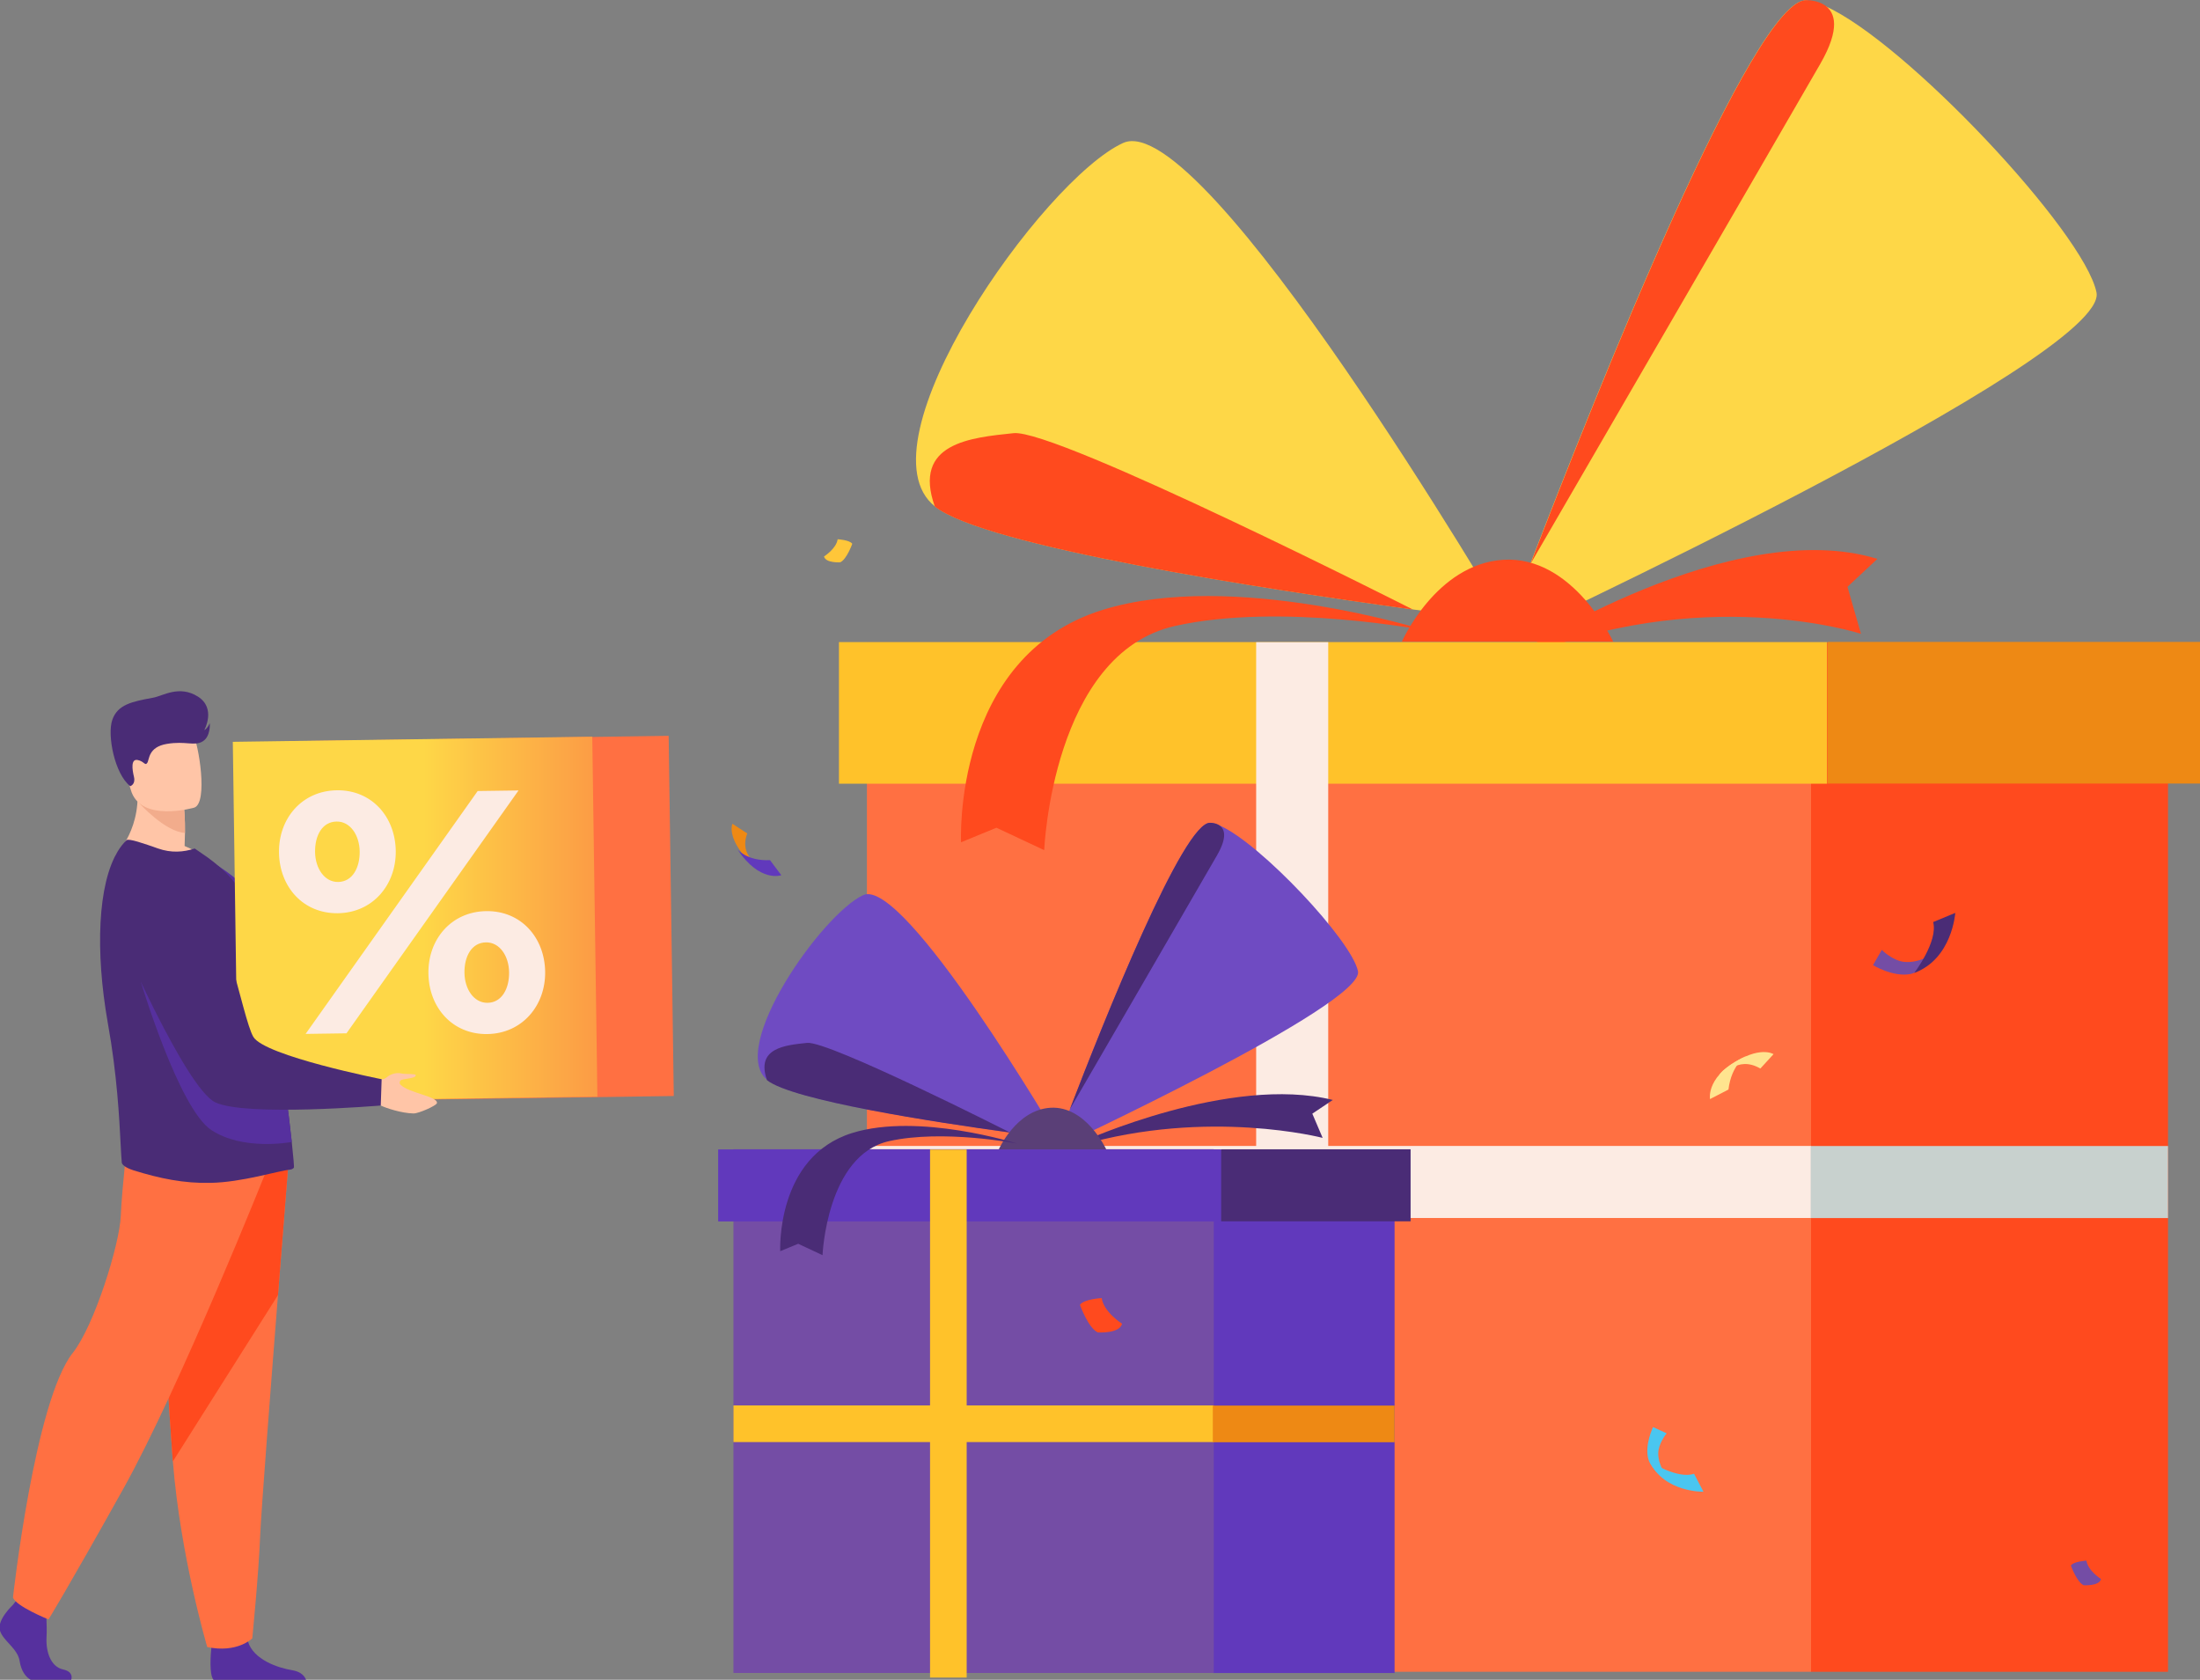 <?xml version="1.0" encoding="UTF-8" standalone="no"?>
<svg
   viewBox="0 0 2088.977 1594.907"
   height="1594.907"
   width="2088.977"
   xml:space="preserve"
   id="svg2"
   version="1.1"
   sodipodi:docname="ordervalue.svg"
   inkscape:version="1.1 (c68e22c387, 2021-05-23)"
   xmlns:inkscape="http://www.inkscape.org/namespaces/inkscape"
   xmlns:sodipodi="http://sodipodi.sourceforge.net/DTD/sodipodi-0.dtd"
   xmlns="http://www.w3.org/2000/svg"
   xmlns:svg="http://www.w3.org/2000/svg"
   xmlns:rdf="http://www.w3.org/1999/02/22-rdf-syntax-ns#"
   xmlns:cc="http://creativecommons.org/ns#"
   xmlns:dc="http://purl.org/dc/elements/1.1/"><rect x="0" y="0" width="2088.977" height="1594.907" fill="#808080" stroke="none"/><sodipodi:namedview
     id="namedview546"
     pagecolor="#ffffff"
     bordercolor="#666666"
     borderopacity="1.0"
     inkscape:pageshadow="2"
     inkscape:pageopacity="0.0"
     inkscape:pagecheckerboard="0"
     showgrid="false"
     fit-margin-top="0"
     fit-margin-left="0"
     fit-margin-right="0"
     fit-margin-bottom="0"
     inkscape:zoom="0.33911663"
     inkscape:cx="1035.0421"
     inkscape:cy="838.94441"
     inkscape:window-width="1920"
     inkscape:window-height="1012"
     inkscape:window-x="-8"
     inkscape:window-y="-8"
     inkscape:window-maximized="1"
     inkscape:current-layer="g12" /><defs
     id="defs6"><clipPath
       id="clipPath600"
       clipPathUnits="userSpaceOnUse"><path
         id="path598"
         d="m 24235.3,9253.3 c 0,0 -268.1,32.4 -667.7,87.4 -1060.8,145.9 -3047.8,451.2 -3404.5,733.7 -560.4,443.7 767.6,2328.5 1342.4,2590.1 574.8,261.4 2729.8,-3411.2 2729.8,-3411.2 z" /></clipPath><linearGradient
       id="linearGradient608"
       spreadMethod="pad"
       gradientTransform="matrix(4207.26,0,0,-4207.26,20028,10965.5)"
       gradientUnits="userSpaceOnUse"
       y2="0"
       x2="1"
       y1="0"
       x1="0"><stop
         id="stop604"
         offset="0"
         style="stop-opacity:1;stop-color:#fed747" /><stop
         id="stop606"
         offset="1"
         style="stop-opacity:1;stop-color:#f94e43" /></linearGradient><clipPath
       id="clipPath618"
       clipPathUnits="userSpaceOnUse"><path
         id="path616"
         d="m 28439.3,11600.3 c 95.8,-467 -4243.5,-2484.1 -4243.5,-2484.1 0,0 79,213.4 207.4,547.7 0,0 0.2,0.3 0.4,0.6 469.1,1220.8 1599.3,4053.8 1970.7,4014.6 37.3,-3.9 80.9,-17.2 129.6,-38.6 570.4,-250.9 1847.2,-1610.2 1935.4,-2040.2 z" /></clipPath><linearGradient
       id="linearGradient626"
       spreadMethod="pad"
       gradientTransform="matrix(4245.04,0,0,-4245.04,24195.8,11397.8)"
       gradientUnits="userSpaceOnUse"
       y2="0"
       x2="1"
       y1="0"
       x1="0"><stop
         id="stop622"
         offset="0"
         style="stop-opacity:1;stop-color:#fed747" /><stop
         id="stop624"
         offset="1"
         style="stop-opacity:1;stop-color:#f94e43" /></linearGradient><clipPath
       id="clipPath684"
       clipPathUnits="userSpaceOnUse"><path
         id="path682"
         d="m 17371,11043.7 c 0,0 -51.6,-10.6 -129,-25.3 -205.4,-38.8 -592.1,-105.5 -675.6,-75.4 -131.2,47.4 -2.4,478.6 87.8,562.7 90.2,84 716.8,-462 716.8,-462 z" /></clipPath><linearGradient
       id="linearGradient692"
       spreadMethod="pad"
       gradientTransform="matrix(860.62,0,0,-860.62,16510.4,11225)"
       gradientUnits="userSpaceOnUse"
       y2="0"
       x2="1"
       y1="0"
       x1="0"><stop
         id="stop688"
         offset="0"
         style="stop-opacity:1;stop-color:#fed747" /><stop
         id="stop690"
         offset="1"
         style="stop-opacity:1;stop-color:#f94e43" /></linearGradient><clipPath
       id="clipPath702"
       clipPathUnits="userSpaceOnUse"><path
         id="path700"
         d="m 18003.5,11738.9 c 46.7,-80.5 -631.3,-723 -631.3,-723 0,0 1.4,44.4 4.4,114.2 0,0 0.1,0.1 0.1,0.1 11.1,255.1 44.5,849.6 115.7,865.3 7.1,1.6 16,1.9 26.4,0.9 121.1,-11 441.7,-183.4 484.7,-257.5 z" /></clipPath><linearGradient
       id="linearGradient710"
       spreadMethod="pad"
       gradientTransform="matrix(633.613,0,0,-633.613,17372.2,11506.4)"
       gradientUnits="userSpaceOnUse"
       y2="0"
       x2="1"
       y1="0"
       x1="0"><stop
         id="stop706"
         offset="0"
         style="stop-opacity:1;stop-color:#fed747" /><stop
         id="stop708"
         offset="1"
         style="stop-opacity:1;stop-color:#f94e43" /></linearGradient><clipPath
       id="clipPath946"
       clipPathUnits="userSpaceOnUse"><path
         id="path944"
         d="M 17760.9,5869.5 15195,5833 l -36.5,2565.9 2565.8,36.5 z" /></clipPath><linearGradient
       id="linearGradient954"
       spreadMethod="pad"
       gradientTransform="matrix(2602.34,0,0,-2602.34,15158.5,7134.2)"
       gradientUnits="userSpaceOnUse"
       y2="0"
       x2="1"
       y1="0"
       x1="0"><stop
         id="stop950"
         offset="0"
         style="stop-opacity:1;stop-color:#fed747" /><stop
         id="stop952"
         offset="1"
         style="stop-opacity:1;stop-color:#f94e43" /></linearGradient><clipPath
       id="clipPath974"
       clipPathUnits="userSpaceOnUse"><path
         id="path972"
         d="m 31134.4,4096.5 c -10.5,-6.4 -21.2,-12.6 -32,-18.6 -3.7,-2 -7.4,-4 -11,-5.9 -8.5,-4.5 -16.8,-8.8 -25.3,-13 -406,-199.4 -901.1,-46.4 -1121.8,353.9 -210.5,381.9 -97.4,854.8 248,1103.2 27.5,19.8 56.5,38.2 87,55 10.9,6 21.9,11.8 33,17.2 10.7,5.4 21.6,10.5 32.5,15.3 33.4,14.9 67.3,27.4 101.5,37.7 50.9,15.3 102.6,25.6 154.4,31.1 160.6,17 322.1,-12.3 465.4,-82.4 152,-74.3 283.4,-194.5 371.3,-354 221.3,-401.5 85,-903.6 -303,-1139.5 z" /></clipPath><linearGradient
       id="linearGradient982"
       spreadMethod="pad"
       gradientTransform="matrix(1705.29,0,0,-1705.29,29838.2,4824.5)"
       gradientUnits="userSpaceOnUse"
       y2="0"
       x2="1"
       y1="0"
       x1="0"><stop
         id="stop978"
         offset="0"
         style="stop-opacity:1;stop-color:#fed747" /><stop
         id="stop980"
         offset="1"
         style="stop-opacity:1;stop-color:#f94e43" /></linearGradient><clipPath
       id="clipPath1000"
       clipPathUnits="userSpaceOnUse"><path
         id="path998"
         d="m 31645.3,6171.1 c -5.9,-3.6 -12,-7.1 -18.1,-10.5 -2.1,-1.1 -4.2,-2.3 -6.2,-3.4 -4.8,-2.5 -9.5,-4.9 -14.3,-7.3 -229.1,-112.5 -508.6,-26.1 -633.1,199.8 -118.8,215.5 -55,482.4 140,622.6 15.5,11.2 31.9,21.6 49.1,31 6.1,3.4 12.3,6.7 18.6,9.8 6.1,3 12.2,5.9 18.3,8.6 18.9,8.4 38,15.5 57.3,21.3 28.8,8.6 57.9,14.5 87.1,17.5 90.7,9.6 181.9,-6.9 262.7,-46.5 85.8,-41.9 160,-109.8 209.6,-199.8 124.9,-226.5 47.9,-509.9 -171,-643.1 z" /></clipPath><linearGradient
       id="linearGradient1008"
       spreadMethod="pad"
       gradientTransform="matrix(962.441,0,0,-962.441,30913.7,6582)"
       gradientUnits="userSpaceOnUse"
       y2="0"
       x2="1"
       y1="0"
       x1="0"><stop
         id="stop1004"
         offset="0"
         style="stop-opacity:1;stop-color:#fed747" /><stop
         id="stop1006"
         offset="1"
         style="stop-opacity:1;stop-color:#f94e43" /></linearGradient><clipPath
       id="clipPath1026"
       clipPathUnits="userSpaceOnUse"><path
         id="path1024"
         d="m 23392.9,12405.5 c -3.6,-4.3 -7.2,-8.6 -10.9,-12.8 -1.3,-1.4 -2.5,-2.8 -3.8,-4.2 -2.9,-3.1 -5.8,-6.2 -8.8,-9.3 -143.1,-146.1 -377.3,-155.3 -531.6,-17.8 -147.2,131.1 -170.1,349.8 -60.2,507.6 8.7,12.6 18.3,24.8 28.8,36.6 3.8,4.2 7.6,8.3 11.5,12.3 3.8,3.9 7.6,7.7 11.5,11.4 12,11.4 24.6,21.8 37.7,31.3 19.3,14.2 39.8,26.4 61.1,36.5 65.9,31.4 139.2,43.2 210.8,34.9 76,-8.8 150.1,-40.3 211.6,-95.1 154.8,-137.8 172.2,-372.4 42.3,-531.4 z" /></clipPath><linearGradient
       id="linearGradient1034"
       spreadMethod="pad"
       gradientTransform="matrix(770.908,0,0,-770.908,22708.8,12649.1)"
       gradientUnits="userSpaceOnUse"
       y2="0"
       x2="1"
       y1="0"
       x1="0"><stop
         id="stop1030"
         offset="0"
         style="stop-opacity:1;stop-color:#fed747" /><stop
         id="stop1032"
         offset="1"
         style="stop-opacity:1;stop-color:#f94e43" /></linearGradient><clipPath
       id="clipPath1052"
       clipPathUnits="userSpaceOnUse"><path
         id="path1050"
         d="m 22265.8,2028.5 c -6.3,-7.7 -12.7,-15.3 -19.4,-22.8 -2.2,-2.5 -4.5,-5 -6.8,-7.5 -5.2,-5.7 -10.4,-11.2 -15.8,-16.7 -255.5,-260.9 -673.8,-277.5 -949.5,-31.9 -262.9,234.3 -303.8,624.9 -107.5,906.8 15.6,22.5 32.8,44.3 51.5,65.3 6.7,7.5 13.5,14.9 20.5,22 6.7,7 13.6,13.8 20.6,20.4 21.4,20.3 43.9,38.9 67.2,56 34.7,25.3 71.2,47.1 109.2,65.1 117.7,56.1 248.7,77.2 376.6,62.3 135.7,-15.7 268.1,-72 377.9,-169.7 276.5,-246.3 307.5,-665.4 75.5,-949.3 z" /></clipPath><linearGradient
       id="linearGradient1060"
       spreadMethod="pad"
       gradientTransform="matrix(1376.97,0,0,-1376.97,21043.9,2463.7)"
       gradientUnits="userSpaceOnUse"
       y2="0"
       x2="1"
       y1="0"
       x1="0"><stop
         id="stop1056"
         offset="0"
         style="stop-opacity:1;stop-color:#fed747" /><stop
         id="stop1058"
         offset="1"
         style="stop-opacity:1;stop-color:#f94e43" /></linearGradient></defs><g
     transform="matrix(1.333,0,0,-1.333,-1800.268,1823.934)"
     id="g10"><g
       transform="scale(0.1)"
       id="g12"><g
         transform="scale(1.162)"
         id="g484"><path
           id="path486"
           style="fill:#ee8914;fill-opacity:1;fill-rule:nonzero;stroke:none"
           d="m 16286.7,6467.28 c 0,0 -137.1,54.06 -83.3,199.2 l -91.1,59.14 c 0,0 -37.3,-84.19 98.7,-225.88 89,-92.72 75.7,-32.46 75.7,-32.46" /></g><g
         transform="scale(1.17)"
         id="g488"><path
           id="path490"
           style="fill:#6139bc;fill-opacity:1;fill-rule:nonzero;stroke:none"
           d="m 16300,6366.48 c 0,0 -130.5,-47.67 -267.2,157.23 0,0 58.5,-71.95 198.2,-65.45 l 69,-91.78" /></g><g
         transform="scale(1.201)"
         id="g492"><path
           id="path494"
           style="fill:#ffc639;fill-opacity:1;fill-rule:nonzero;stroke:none"
           d="m 16132.5,8092.68 c 0,0 73.2,46.21 80.8,102.07 0,0 71.3,-3.83 86.7,-26.98 0,0 -32.7,-92.4 -71.3,-109.72 0,0 -86.6,-5.74 -96.2,34.63" /></g><g
         transform="scale(1.776)"
         id="g574"><path
           id="path576"
           style="fill:#ff4a1e;fill-opacity:1;fill-rule:nonzero;stroke:none"
           d="M 16300,999.345 H 14866.8 V 5127.45 H 16300 V 999.345" /></g><g
         transform="scale(1.62)"
         id="g578"><path
           id="path580"
           style="fill:#ff7042;fill-opacity:1;fill-rule:nonzero;stroke:none"
           d="M 16300,1095.68 H 12148.7 V 5621.73 H 16300 V 1095.68" /></g><g
         transform="scale(1.62)"
         id="g582"><path
           id="path584"
           style="fill:#fcebe3;fill-opacity:1;fill-rule:nonzero;stroke:none"
           d="m 12148.7,3090.9 v 316.75 H 16300 V 3090.9 h -4151.3" /></g><g
         transform="scale(1.776)"
         id="g586"><path
           id="path588"
           style="fill:#c8d1ce;fill-opacity:1;fill-rule:nonzero;stroke:none"
           d="m 14866.8,2819.13 v 288.91 H 16300 v -288.91 h -1433.2" /></g><g
         transform="scale(1.649)"
         id="g590"><path
           id="path592"
           style="fill:#ff4a1e;fill-opacity:1;fill-rule:nonzero;stroke:none"
           d="m 14751.8,5477.09 c 0,0 921.7,598.89 1548.2,406.46 l -129.3,-120.71 58.3,-202.9 c 0,0 -696.7,226.92 -1496.3,-117 l 19.1,34.15" /></g><g
         id="g594"><g
           clip-path="url(#clipPath600)"
           id="g596"><g
             transform="scale(1.487)"
             id="g602"><path
               id="path610"
               style="fill:url(#linearGradient608);fill-opacity:1;fill-rule:nonzero;stroke:none"
               d="m 16300,6223.52 c 0,0 -180.3,21.79 -449.1,58.78 -713.4,98.13 -2049.8,303.47 -2289.8,493.43 -376.9,298.47 516.3,1566.11 902.9,1742.06 386.6,175.78 1836,-2294.27 1836,-2294.27" /></g></g></g><g
         id="g612"><g
           clip-path="url(#clipPath618)"
           id="g614"><g
             transform="scale(1.745)"
             id="g620"><path
               id="path628"
               style="fill:url(#linearGradient626);fill-opacity:1;fill-rule:nonzero;stroke:none"
               d="m 16299,6648.3 c 54.9,-267.6 -2432,-1423.66 -2432,-1423.66 0,0 45.3,122.31 118.9,313.9 0,0 0.1,0.17 0.2,0.34 268.8,699.65 916.6,2323.31 1129.4,2300.84 21.4,-2.22 46.4,-9.86 74.3,-22.1 326.9,-143.84 1058.7,-922.87 1109.2,-1169.32" /></g></g></g><g
         transform="scale(1.633)"
         id="g630"><path
           id="path632"
           style="fill:#ff4a1e;fill-opacity:1;fill-rule:nonzero;stroke:none"
           d="m 16210.3,8100.08 c -162.2,-281.93 -1246.9,-2151.74 -1263.9,-2180.9 287.3,747.68 979.5,2482.83 1207,2458.82 0,0 45,1.29 79.3,-23.63 41.5,-30.2 67.3,-98.6 -22.4,-254.29" /></g><g
         transform="scale(1.446)"
         id="g634"><path
           id="path636"
           style="fill:#ff4a1e;fill-opacity:1;fill-rule:nonzero;stroke:none"
           d="m 16300,6460.09 h -0.5 c -733.6,100.91 -2107.9,312.06 -2354.6,507.4 -111.3,313.72 177.6,339.28 388,361.36 210.1,22.07 1967.1,-868.76 1967.1,-868.76" /></g><g
         transform="matrix(1.53,0,0,1.53,142.904,0)"
         id="g638"><path
           id="path640"
           style="fill:#ff4a1e;fill-opacity:1;fill-rule:nonzero;stroke:none"
           d="m 15260.039,5955.14 c 0,0 159.1,361.8 472,381.8 326.9,20.92 512.6,-381.8 512.6,-381.8 h -984.6" /></g><g
         transform="scale(1.627)"
         id="g642"><path
           id="path644"
           style="fill:#ffc22a;fill-opacity:1;fill-rule:nonzero;stroke:none"
           d="m 16300,4978.86 h -4326.1 v 619.99 H 16300 v -619.99" /></g><g
         transform="scale(1.79)"
         id="g646"><path
           id="path648"
           style="fill:#ee8914;fill-opacity:1;fill-rule:nonzero;stroke:none"
           d="m 16300,4526.11 h -1482.2 v 563.61 H 16300 v -563.61" /></g><g
         transform="scale(1.452)"
         id="g650"><path
           id="path652"
           style="fill:#ff4a1e;fill-opacity:1;fill-rule:nonzero;stroke:none"
           d="m 16300,6329.75 c 0,0 -949.1,300.63 -1589.5,101.91 C 13972.2,6202.51 14016,5291.6 14016,5291.6 l 173.6,71.41 234.3,-109.97 c 0,0 39.6,964.54 641.5,1099.57 520.4,116.78 1234.6,-22.86 1234.6,-22.86" /></g><g
         transform="scale(1.409)"
         id="g654"><path
           id="path656"
           style="fill:#fcebe3;fill-opacity:1;fill-rule:nonzero;stroke:none"
           d="m 16300,1260.47 h -364.3 v 5204.2 h 364.3 v -5204.2" /></g><g
         transform="scale(1.438)"
         id="g854"><path
           id="path856"
           style="fill:#6139bc;fill-opacity:1;fill-rule:nonzero;stroke:none"
           d="m 16300,1228.07 h -900.4 V 3821.55 H 16300 V 1228.07" /></g><g
         transform="scale(1.359)"
         id="g858"><path
           id="path860"
           style="fill:#744da5;fill-opacity:1;fill-rule:nonzero;stroke:none"
           d="M 16300,1299.88 H 13782.2 V 4045 H 16300 V 1299.88" /></g><g
         transform="scale(1.359)"
         id="g862"><path
           id="path864"
           style="fill:#ffc22a;fill-opacity:1;fill-rule:nonzero;stroke:none"
           d="m 13782.2,2510.02 v 192.12 H 16300 v -192.12 h -2517.8" /></g><g
         transform="scale(1.438)"
         id="g866"><path
           id="path868"
           style="fill:#ee8914;fill-opacity:1;fill-rule:nonzero;stroke:none"
           d="m 15399.6,2371.36 v 181.51 h 900.4 v -181.51 h -900.4" /></g><g
         transform="scale(1.411)"
         id="g870"><path
           id="path872"
           style="fill:#4a2c76;fill-opacity:1;fill-rule:nonzero;stroke:none"
           d="m 15038.7,3935.43 c 0,0 743.3,337.29 1261.3,209.15 l -103.4,-69.24 52.1,-122.19 c 0,0 -576.4,150.25 -1224.9,-37.71 l 14.9,19.99" /></g><g
         transform="scale(1.291)"
         id="g874"><path
           id="path876"
           style="fill:#6f4bc2;fill-opacity:1;fill-rule:nonzero;stroke:none"
           d="m 16300,4316.08 c 0,0 -105.7,12.71 -263.1,34.4 -418,57.49 -1200.9,177.81 -1341.4,289.06 -220.8,174.87 302.4,917.47 528.9,1020.59 226.5,102.97 1075.6,-1344.05 1075.6,-1344.05" /></g><g
         transform="scale(1.425)"
         id="g878"><path
           id="path880"
           style="fill:#6f4bc2;fill-opacity:1;fill-rule:nonzero;stroke:none"
           d="m 16265.8,4747.33 c 34.2,-166.6 -1514.6,-886.59 -1514.6,-886.59 0,0 28.3,76.21 74.1,195.52 0,0 0.1,0.07 0.1,0.21 167.4,435.69 570.8,1446.86 703.4,1432.89 13.2,-1.4 28.8,-6.17 46.2,-13.82 203.6,-89.56 659.3,-574.72 690.8,-728.21" /></g><g
         transform="scale(1.365)"
         id="g882"><path
           id="path884"
           style="fill:#4a2c76;fill-opacity:1;fill-rule:nonzero;stroke:none"
           d="m 16245.5,5561.37 c -98.8,-171.51 -758.6,-1309 -768.9,-1326.73 174.7,454.82 595.8,1510.41 734.2,1495.83 0,0 27.4,0.73 48.3,-14.44 25.3,-18.31 40.9,-59.93 -13.6,-154.66" /></g><g
         transform="scale(1.27)"
         id="g886"><path
           id="path888"
           style="fill:#4a2c76;fill-opacity:1;fill-rule:nonzero;stroke:none"
           d="m 16300,4421.77 h -0.3 c -424.8,58.43 -1220.6,180.72 -1363.4,293.8 -64.5,181.67 102.8,196.47 224.7,209.23 121.6,12.83 1139,-503.03 1139,-503.03" /></g><g
         transform="scale(1.312)"
         id="g890"><path
           id="path892"
           style="fill:#5a3f77;fill-opacity:1;fill-rule:nonzero;stroke:none"
           d="m 15716.4,4188.6 c 0,0 94.3,214.41 279.8,226.29 193.8,12.42 303.8,-226.29 303.8,-226.29 h -583.6" /></g><g
         transform="scale(1.362)"
         id="g894"><path
           id="path896"
           style="fill:#6139bc;fill-opacity:1;fill-rule:nonzero;stroke:none"
           d="M 16300,3658.39 H 13671.9 V 4035 H 16300 v -376.61" /></g><g
         transform="scale(1.445)"
         id="g898"><path
           id="path900"
           style="fill:#4a2c76;fill-opacity:1;fill-rule:nonzero;stroke:none"
           d="m 16300,3448.81 h -933.8 v 355.03 h 933.8 v -355.03" /></g><g
         transform="scale(1.273)"
         id="g902"><path
           id="path904"
           style="fill:#4a2c76;fill-opacity:1;fill-rule:nonzero;stroke:none"
           d="m 16300,4350.03 c 0,0 -550.5,174.37 -922.1,59.06 -428.3,-132.9 -402.9,-661.35 -402.9,-661.35 l 100.7,41.39 136,-63.77 c 0,0 22.9,559.55 372.1,637.94 301.9,67.71 716.2,-13.27 716.2,-13.27" /></g><g
         transform="scale(1.251)"
         id="g906"><path
           id="path908"
           style="fill:#ffc22a;fill-opacity:1;fill-rule:nonzero;stroke:none"
           d="m 16300,1385.84 h -208.6 V 4392.37 H 16300 V 1385.84" /></g><g
         transform="scale(1.034)"
         id="g910"><path
           id="path912"
           style="fill:#56309e;fill-opacity:1;fill-rule:nonzero;stroke:none"
           d="m 14103.4,6796.26 c 0,0 932.5,-683.35 1160.7,-666.91 228.1,16.45 1035.9,514.96 1035.9,514.96 l -170.9,203.21 c 0,0 -731.6,-271.11 -865.6,-196.34 -133.9,74.67 -657.1,709.08 -876.7,675.12 -219.5,-33.85 -436.4,-284.36 -283.4,-530.04" /></g><path
         id="path914"
         style="fill:#56309e;fill-opacity:1;fill-rule:nonzero;stroke:none"
         d="m 14012.6,1717.7 h -288.2 c -36.3,19.7 -68.6,64.8 -78.8,132.1 -14.1,92.8 -118.1,143.4 -140.7,219.4 -22.4,75.9 92.9,182.8 92.9,182.8 l 19.3,24.9 20.1,25.8 191.2,-45.1 c 0,0 4.8,-45.5 7.7,-103.6 2,-41.8 3.1,-90.2 0.8,-132.7 -5.6,-101.2 28.3,-210.3 118.3,-230 66.5,-14.5 63.5,-54 57.4,-73.6" /><path
         id="path916"
         style="fill:#56309e;fill-opacity:1;fill-rule:nonzero;stroke:none"
         d="m 15685.3,1717.7 h -659.1 c -31.7,38.7 -20,181.4 -15.3,228 1,9.4 1.7,14.9 1.7,14.9 0,0 225.1,180 256,42.2 0.9,-4.4 2.1,-8.6 3.3,-12.7 39,-129 213.7,-187.6 314.6,-203.9 65.6,-10.6 89.8,-44.7 98.8,-68.5" /><path
         id="path918"
         style="fill:#ff7042;fill-opacity:1;fill-rule:nonzero;stroke:none"
         d="m 15559.7,5396.8 c 0,0 -34.2,-426.4 -74.3,-939 -54.6,-696.2 -120.3,-1551.5 -126.8,-1713.5 -11.2,-281.4 -56.3,-731.4 -56.3,-731.4 0,0 -106.8,-106.9 -320.6,-61.8 0,0 -190.6,642.4 -245,1322.1 -0.9,11.2 -1.7,22.4 -2.5,33.6 -50.7,691.9 -129.4,2149 -129.4,2149 l 954.9,-59" /><path
         id="path920"
         style="fill:#ff4a1e;fill-opacity:1;fill-rule:nonzero;stroke:none"
         d="m 15559.7,5396.8 c 0,0 -34.2,-426.4 -74.3,-939 l -748.7,-1184.6 c -0.9,11.2 -1.7,22.4 -2.5,33.6 -50.7,691.9 -129.4,2149 -129.4,2149 l 954.9,-59" /><path
         id="path922"
         style="fill:#ff7042;fill-opacity:1;fill-rule:nonzero;stroke:none"
         d="m 15403.6,5346.1 c 0,0 -616,-1544.2 -1021,-2269.9 -405.1,-725.7 -531.7,-928.3 -531.7,-928.3 0,0 -232,92.9 -253.1,156.2 0,0 154.9,1401 426.1,1742.5 153.3,193 333.4,772.1 341.8,974.6 8.4,202.6 54.8,603.4 54.8,603.4 l 983.1,-278.5" /><path
         id="path924"
         style="fill:#ffc5a7;fill-opacity:1;fill-rule:nonzero;stroke:none"
         d="m 14997.6,7544.9 c -229.9,-104.3 -668,49.4 -668,49.4 0,0 200.4,192 147.5,534.4 l 202.7,-126.6 137.7,-86 c 0,0 6.7,-59.7 5.6,-165.9 -0.4,-27.9 -1.2,-59.1 -2.8,-93.3 109.4,-43.9 177.3,-112 177.3,-112" /><path
         id="path926"
         style="fill:#f2ac8c;fill-opacity:1;fill-rule:nonzero;stroke:none"
         d="m 14817.5,7916.1 c 0,0 6.7,-59.7 5.6,-165.9 -142,7.1 -326.9,212.9 -326.9,212.9 68.4,29 129.9,40.1 183.6,39 l 137.7,-86" /><path
         id="path928"
         style="fill:#ffc5a7;fill-opacity:1;fill-rule:nonzero;stroke:none"
         d="m 14889.9,7930.5 c 0,0 -386.8,-113.1 -453.6,128.9 -66.8,242 -161.7,390.4 82.5,472.8 244.2,82.5 317.9,3.5 359.8,-71.9 41.9,-75.3 110.2,-494.1 11.3,-529.8" /><path
         id="path930"
         style="fill:#4a2c76;fill-opacity:1;fill-rule:nonzero;stroke:none"
         d="m 15583.7,5548.8 c 12.1,-111.5 17.7,-181 15,-183.7 -6.5,-6.9 -14.4,-11.5 -24,-12.6 -89.8,-9.7 -345.5,-91 -569.7,-95 -188.9,-4.6 -360.8,30.8 -547.8,89 -24.8,7.7 -82.6,30.2 -84.5,56.6 -2.7,28.9 -4.9,71.2 -7.7,124.3 -9.5,184.6 -25.5,502.2 -90.7,863.1 -12,67.2 -22,134.2 -30.3,200.2 -61.2,492.3 -15.7,937.3 162.8,1107.7 15.4,14 124.4,-23.9 224.5,-59.2 92.6,-32.6 180.5,-26.8 261.1,-0.1 l 91.3,-63.1 c 111.9,-81.2 237.3,-194.8 308.3,-381.7 60.5,-159.1 120,-451.8 170.1,-756.5 22.7,-138.2 44.4,-277.6 61.6,-410.3 l 0.6,-4.8 c 2.8,-13 4.5,-27.4 6.1,-40.6 3.2,-23.6 6.2,-46.7 9.2,-69.6 18.7,-141.7 33.7,-268.1 44.1,-363.7" /><path
         id="path932"
         style="fill:#4a2c76;fill-opacity:1;fill-rule:nonzero;stroke:none"
         d="m 14433.1,8083.1 c 0,0 39.7,11.6 26.5,66.6 -13.3,55 -22,128 25,119.9 47,-8.2 53.6,-44.2 69.7,-20.8 16.1,23.5 5.7,112.9 139.9,135.4 134.2,22.5 194.8,-17.9 254.2,17.3 59.5,35.1 51.3,130.5 51.3,130.5 0,0 -13.8,-36 -39.4,-50.1 0,0 87.4,155.9 -45.6,239.5 -133.1,83.6 -249,4.4 -318.7,-8.3 -153.4,-28 -252.2,-49.3 -290.4,-157 -38.3,-107.7 16.5,-387.2 127.5,-473" /><path
         id="path934"
         style="fill:#56309e;fill-opacity:1;fill-rule:nonzero;stroke:none"
         d="m 15583.7,5548.8 c -19,-3.5 -348.9,-62.7 -573.2,85 -230.9,152.2 -501.4,1054 -501.4,1054 0,0 518.7,-576.9 528.7,-599.6 8.5,-19.1 382.5,-138.1 501.8,-175.7 18.7,-141.7 33.7,-268.1 44.1,-363.7" /><g
         transform="scale(1.123)"
         id="g936"><path
           id="path938"
           style="fill:#ff7042;fill-opacity:1;fill-rule:nonzero;stroke:none"
           d="m 16300,5232.57 -2284.3,-32.5 -32.5,2284.43 2284.3,32.49 32.5,-2284.42" /></g><g
         id="g940"><g
           clip-path="url(#clipPath946)"
           id="g942"><g
             transform="scale(1.09)"
             id="g948"><path
               id="path956"
               style="fill:url(#linearGradient954);fill-opacity:1;fill-rule:nonzero;stroke:none"
               d="m 16300,5386.71 -2354.8,-33.5 -33.5,2354.85 2354.7,33.5 33.6,-2354.85" /></g></g></g><g
         transform="scale(1.067)"
         id="g958"><path
           id="path960"
           style="fill:#fcebe3;fill-opacity:1;fill-rule:nonzero;stroke:none"
           d="m 16056.1,6333.18 c -1.5,107.67 -62.5,200.82 -154.2,199.51 -96.3,-1.31 -145.4,-93.71 -143.8,-203.82 1.5,-107.67 62.4,-200.81 154.1,-199.6 96.3,1.41 145.4,96.15 143.9,203.91 z m -538.7,-7.68 c -3.3,226.96 152.3,412.6 386.1,415.88 231.6,3.28 390,-175.52 393.3,-404.82 3.2,-224.62 -152.4,-412.6 -386.3,-415.88 -231.4,-3.28 -389.9,175.52 -393.1,404.82 z m -458.8,814.32 c -1.5,107.77 -62.5,200.92 -154.1,199.6 -96.3,-1.4 -145.4,-93.8 -143.8,-203.81 1.5,-107.77 62.4,-200.91 154.1,-199.6 96.2,1.4 145.3,96.05 143.8,203.81 z m 787.7,403.33 272.8,3.84 -1148.6,-1621.34 -272.9,-3.94 z m -1326.4,-411.01 c -3.3,226.96 152.4,412.6 386.2,415.97 231.5,3.28 390,-175.61 393.3,-404.82 3.2,-224.71 -152.4,-412.69 -386.2,-415.97 -231.5,-3.28 -390,175.61 -393.3,404.82" /></g><g
         transform="scale(1.02)"
         id="g962"><path
           id="path964"
           style="fill:#ffc5a7;fill-opacity:1;fill-rule:nonzero;stroke:none"
           d="m 16128.4,5639.05 c -84.9,1.67 -193.8,38.14 -228.7,55.49 -59,29.41 -89.1,57.85 -89.1,57.85 l 8.9,55.88 10.8,66.76 c 0,0 6.6,1.08 17.4,2.16 10.9,1.18 26.1,2.36 43.5,2.65 0,0 27.9,-8.53 51.1,12.16 23,20.68 65.5,34.6 97.7,26.96 32.2,-7.75 101.4,-0.59 103.5,-11.87 5.5,-27.15 -95.4,-22.25 -107.1,-39.31 -10.6,-15.39 -0.9,-25.88 1,-27.74 0.1,-0.1 0.2,-0.2 0.4,-0.3 59.1,-59.51 262.2,-81.18 254.1,-128.43 -3.1,-17.65 -127.6,-72.85 -163.5,-72.26" /></g><path
         id="path966"
         style="fill:#4a2c76;fill-opacity:1;fill-rule:nonzero;stroke:none"
         d="m 14351.1,7033.3 c 0,0 474.6,-1097 686.6,-1201.6 212.1,-104.6 1179.9,-23.3 1179.9,-23.3 l 6.4,187.3 c 0,0 -833.5,165 -914,301.7 -80.4,136.7 -215.5,976 -429,1060.6 -213.5,84.5 -538,-25.5 -529.9,-324.7" /><g
         transform="matrix(1.498,0,0,1.498,2853.001,420.209)"
         id="g1072"><path
           id="path1074"
           style="fill:#744da5;fill-opacity:1;fill-rule:nonzero;stroke:none"
           d="m 16300,4316.17 c 0,0 -63.6,-43.38 -134.3,-36.24 -52.6,5.34 -104.3,53.92 -106.3,57.12 l -41.9,-72.74 c 0,0 95.8,-58.06 177.8,-42.11 25.1,4.87 65.9,29.83 84.3,48.52 20.3,20.62 20.4,45.45 20.4,45.45" /></g><g
         transform="matrix(1.508,0,0,1.508,2853.001,420.209)"
         id="g1076"><path
           id="path1078"
           style="fill:#4a2c76;fill-opacity:1;fill-rule:nonzero;stroke:none"
           d="m 16195.5,4439.62 104.5,43.31 c 0,0 -14.3,-217.26 -193.9,-283.65 0,0 113.5,148.69 89.4,240.34" /></g><g
         transform="matrix(1.5,0,0,1.5,928.884,-685.605)"
         id="g1084"><path
           id="path1086"
           style="fill:#4ac6f0;fill-opacity:1;fill-rule:nonzero;stroke:none"
           d="m 16300,2567.58 c 0,0 -41.5,50.41 -40.9,110.75 0.4,44.81 37.5,92.21 40.1,94.15 l -64.7,29.8 c 0,0 -41.7,-85.35 -22,-153.42 6.1,-20.87 30.3,-53.41 47.6,-67.54 18.9,-15.54 39.9,-13.74 39.9,-13.74" /></g><g
         transform="matrix(1.516,0,0,1.516,928.884,-685.605)"
         id="g1088"><path
           id="path1090"
           style="fill:#4ac6f0;fill-opacity:1;fill-rule:nonzero;stroke:none"
           d="m 16255.6,2553.57 44.4,-84.58 c 0,0 -183.8,-4.55 -253.4,141.39 0,0 133.8,-84.06 209,-56.81" /></g><g
         transform="matrix(1.551,0,0,1.551,857.532,-6741.726)"
         id="g476"><path
           id="path478"
           style="fill:#ffe48f;fill-opacity:1;fill-rule:nonzero;stroke:none"
           d="m 16066.1,8221.16 c 0,0 62.7,104.05 173.4,40.38 l 60.5,65.94 c 0,0 -63.2,41.92 -197.2,-49.24 -87.5,-59.64 -36.7,-57.08 -36.7,-57.08" /></g><g
         transform="matrix(1.539,0,0,1.539,857.532,-6741.726)"
         id="g480"><path
           id="path482"
           style="fill:#ffe48f;fill-opacity:1;fill-rule:nonzero;stroke:none"
           d="m 16133,8184.47 c 0,0 -21.2,114.35 167,198.71 0,0 -67.5,-38.29 -81.6,-154.55 l -85.4,-44.16" /></g><path
         id="path496"
         style="fill:#744da5;fill-opacity:1;fill-rule:nonzero;stroke:none"
         d="m 28471.544,2435.59 c 0,0 -93.8,59.3 -103.7,130.8 0,0 -91.3,-4.9 -111,-34.5 0,0 42,-118.5 91.3,-140.7 0,0 111,-7.4 123.4,44.4" /><g
         transform="matrix(1.479,0,0,1.479,-2609.722,-6679.118)"
         id="g498"><path
           id="path500"
           style="fill:#ff4a1e;fill-opacity:1;fill-rule:nonzero;stroke:none"
           d="m 16300,7392.35 c 0,0 -88.5,55.9 -97.9,123.46 0,0 -86.2,-4.66 -104.7,-32.62 0,0 39.6,-111.81 86.1,-132.78 0,0 104.9,-6.98 116.5,41.94" /></g></g></g></svg>
